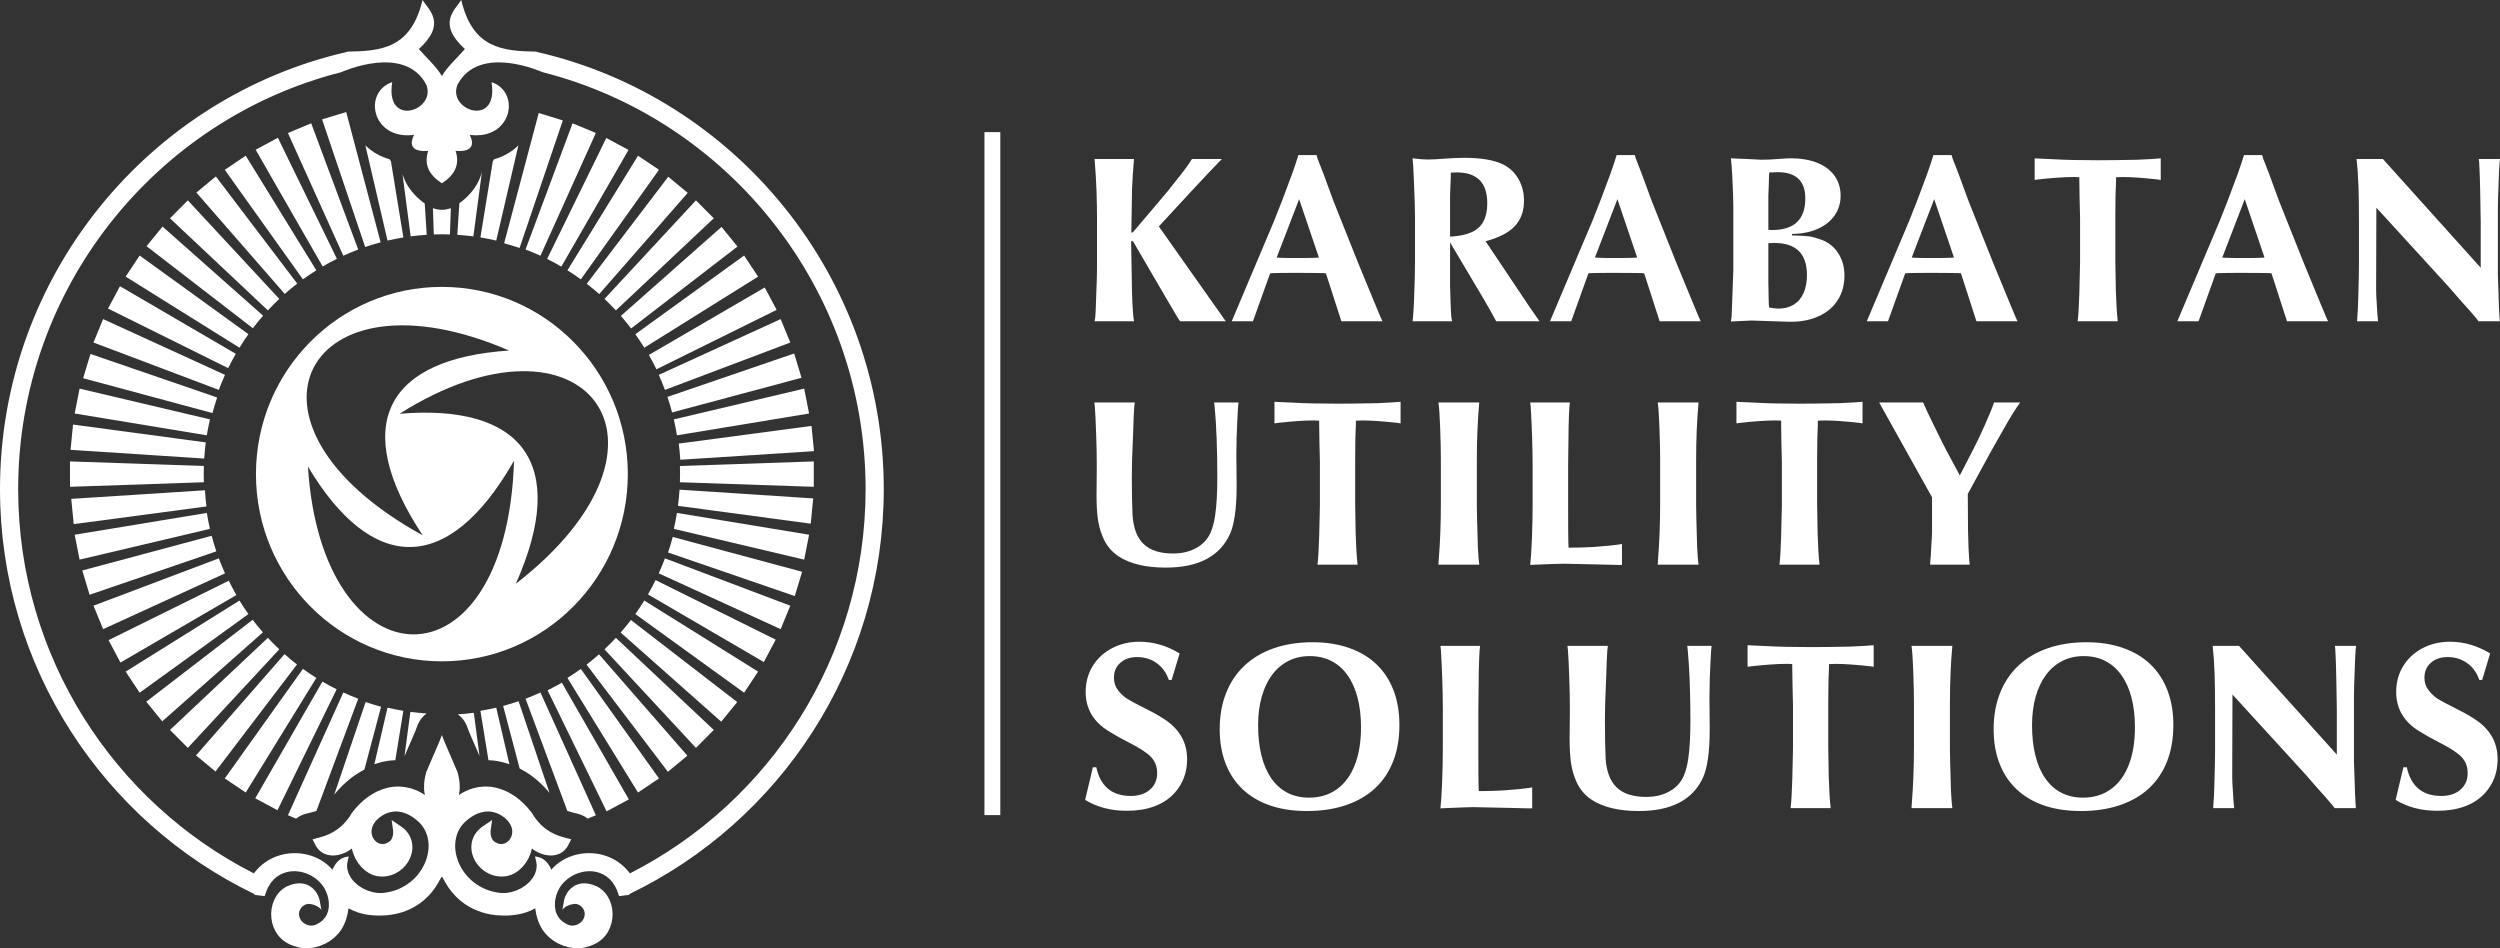 <svg width="232" height="88" viewBox="0 0 232 88" fill="none" xmlns="http://www.w3.org/2000/svg">
<rect x="0" y="0" width="232" height="88" fill="#333333" stroke="none"/>
<g clip-path="url(#clip0_1102_20)">
<path d="M40.176 19.316L40.258 21.756C40.507 21.748 40.756 21.742 41.006 21.742C41.257 21.742 41.506 21.748 41.755 21.756L41.837 19.316C41.297 19.519 40.716 19.52 40.176 19.316H40.176ZM59.791 32.266L70.352 25.67L69.053 23.713L58.959 31.014C59.25 31.421 59.527 31.839 59.791 32.266ZM22.222 55.73L11.661 62.326L12.96 64.284L23.055 56.983C22.763 56.575 22.486 56.157 22.222 55.73V55.73ZM52.657 62.912L59.208 73.547L61.153 72.239L53.902 62.074C53.497 62.367 53.082 62.647 52.657 62.912ZM29.355 25.084L22.805 14.449L20.86 15.758L28.111 25.922C28.516 25.629 28.931 25.349 29.355 25.084ZM46.051 22.325L48.107 13.493C47.459 14.126 46.683 14.549 45.846 14.783C45.809 14.85 45.771 14.915 45.731 14.978L44.582 22.034C45.078 22.115 45.568 22.212 46.051 22.325V22.325ZM35.962 65.671L34.741 70.918C34.947 70.847 35.156 70.784 35.368 70.73C35.391 70.724 35.411 70.719 35.434 70.714C35.663 70.662 35.895 70.62 36.128 70.588C36.165 70.582 36.198 70.579 36.236 70.575C36.385 70.561 36.535 70.551 36.685 70.545L37.431 65.963C36.936 65.881 36.446 65.785 35.962 65.671ZM62.53 49.078L74.628 51.933L75.084 49.623L62.82 47.599C62.739 48.097 62.643 48.591 62.53 49.078H62.53ZM19.483 38.919L7.386 36.064L6.929 38.373L19.193 40.398C19.274 39.899 19.37 39.406 19.483 38.919H19.483ZM58.958 56.983L69.053 64.284L70.352 62.326L59.791 55.73C59.527 56.157 59.249 56.575 58.958 56.983V56.983ZM23.054 31.014L12.96 23.713L11.661 25.67L22.222 32.266C22.486 31.839 22.763 31.421 23.054 31.014ZM28.111 62.074L20.86 72.239L22.805 73.547L29.355 62.912C28.931 62.647 28.516 62.367 28.111 62.074ZM53.902 25.922L61.153 15.757L59.208 14.449L52.657 25.084C53.082 25.349 53.497 25.628 53.902 25.922ZM62.82 40.398L75.084 38.373L74.627 36.064L62.53 38.919C62.643 39.406 62.739 39.899 62.82 40.398H62.82ZM19.193 47.599L6.929 49.623L7.386 51.933L19.483 49.078C19.37 48.591 19.274 48.097 19.193 47.599H19.193ZM44.582 65.962L45.328 70.545C45.478 70.551 45.628 70.561 45.777 70.575C45.815 70.578 45.847 70.582 45.885 70.587C46.118 70.62 46.349 70.661 46.579 70.714C46.602 70.719 46.622 70.724 46.645 70.73C46.857 70.784 47.066 70.847 47.272 70.918L46.051 65.671C45.568 65.784 45.078 65.881 44.582 65.962ZM37.431 22.034L36.282 14.979C36.242 14.915 36.203 14.85 36.167 14.783C35.33 14.549 34.554 14.126 33.906 13.493L35.962 22.325C36.446 22.211 36.936 22.115 37.431 22.033V22.034ZM61.706 36.181L73.339 31.787L72.444 29.612L61.133 34.788C61.339 35.244 61.53 35.709 61.706 36.181H61.706ZM20.307 51.815L8.674 56.209L9.569 58.385L20.88 53.208C20.674 52.752 20.483 52.287 20.307 51.815H20.307ZM48.77 64.841L52.647 75.249L52.685 75.264C52.984 75.366 53.301 75.437 53.605 75.514C53.959 75.603 54.272 75.757 54.537 75.97L55.294 75.654L50.153 64.264C49.7 64.472 49.239 64.664 48.77 64.841ZM33.243 23.155L28.879 11.441L26.719 12.342L31.86 23.732C32.312 23.524 32.774 23.332 33.243 23.155V23.155ZM50.153 23.732L55.294 12.342L53.133 11.442L48.77 23.155C49.239 23.332 49.7 23.524 50.153 23.732L50.153 23.732ZM31.86 64.264L26.719 75.654L27.476 75.97C27.741 75.757 28.054 75.603 28.407 75.514C28.712 75.437 29.029 75.366 29.327 75.264L29.366 75.249L33.243 64.841C32.774 64.663 32.312 64.472 31.859 64.264H31.86ZM61.133 53.208L72.444 58.385L73.339 56.209L61.706 51.815C61.53 52.287 61.339 52.752 61.133 53.208H61.133ZM20.88 34.788L9.569 29.612L8.673 31.787L20.307 36.181C20.483 35.709 20.673 35.244 20.88 34.788H20.88ZM56.096 60.258L64.584 69.404L66.237 67.738L57.155 59.192C56.814 59.559 56.461 59.915 56.096 60.258ZM25.916 27.738L17.429 18.593L15.775 20.258L24.858 28.804C25.199 28.437 25.552 28.081 25.916 27.738ZM24.858 59.192L15.775 67.738L17.429 69.404L25.916 60.258C25.552 59.915 25.199 59.559 24.858 59.192ZM57.155 28.804L66.237 20.258L64.584 18.593L56.096 27.738C56.461 28.081 56.814 28.437 57.155 28.804ZM63.095 44.752L75.519 45.176V42.821L63.095 43.244C63.103 43.495 63.109 43.745 63.109 43.998C63.109 44.25 63.103 44.501 63.095 44.752V44.752ZM18.918 43.244L6.494 42.821V45.176L18.918 44.752C18.909 44.502 18.904 44.251 18.904 43.998C18.904 43.746 18.909 43.495 18.918 43.245V43.244Z" fill="white"/>
<path d="M23.724 13.895L29.943 24.727C30.374 24.476 30.815 24.239 31.264 24.017L25.788 12.786L23.724 13.895H23.724ZM52.093 24.741L58.325 13.915L56.263 12.805L50.773 24.029C51.222 24.252 51.662 24.489 52.093 24.741V24.741ZM29.92 63.255L23.688 74.081L25.75 75.192L31.24 63.967C30.791 63.745 30.351 63.507 29.92 63.255ZM60.131 55.161L70.882 61.437L71.985 59.36L60.838 53.833C60.617 54.284 60.381 54.727 60.131 55.161ZM21.882 32.835L11.131 26.56L10.027 28.636L21.175 34.164C21.396 33.712 21.632 33.269 21.882 32.835ZM35.322 22.487L32.127 10.396L29.889 11.078L33.889 22.922C34.359 22.761 34.838 22.616 35.322 22.487V22.487ZM46.691 65.51L48.226 71.319L48.23 71.32L48.242 71.327L48.247 71.329L48.257 71.335L48.264 71.338L48.273 71.343L48.282 71.347L48.288 71.351L48.299 71.357L48.304 71.359L48.317 71.366L48.319 71.367L48.334 71.375L48.335 71.375L48.351 71.384L48.352 71.384L48.366 71.392L48.369 71.394L48.382 71.4L48.386 71.403L48.397 71.409L48.404 71.412L48.412 71.417L48.421 71.422L48.428 71.425L48.438 71.431L48.443 71.434L48.455 71.441L48.459 71.442L48.472 71.45L48.474 71.451L48.489 71.459L48.49 71.46L48.505 71.468L48.507 71.469L48.52 71.477L48.524 71.479L48.535 71.485L48.541 71.488L48.551 71.494L48.558 71.498L48.566 71.502L48.575 71.508L48.581 71.511L48.592 71.518L48.596 71.52L48.609 71.527L48.611 71.529L48.626 71.537L48.627 71.537L48.642 71.546L48.643 71.547L48.657 71.555L48.66 71.557L48.672 71.564L48.677 71.567L48.687 71.573L48.694 71.577L48.702 71.582L48.711 71.587L48.717 71.591L48.728 71.597L48.733 71.6L48.745 71.607L48.748 71.609L48.761 71.617L48.763 71.618L48.778 71.627L48.778 71.627L48.793 71.636L48.795 71.638L48.808 71.646L48.812 71.648L48.822 71.655L48.828 71.658L48.837 71.664L48.845 71.669L48.852 71.673L48.862 71.679L48.867 71.683L48.879 71.69L48.882 71.692L48.895 71.7L48.897 71.701L48.912 71.71L48.912 71.711L48.927 71.72L48.928 71.721L48.942 71.73L48.945 71.732L48.956 71.739L48.962 71.742L48.971 71.749L48.978 71.753L48.986 71.758L48.995 71.764L49.001 71.768L49.011 71.774L49.016 71.777L49.028 71.785L49.03 71.787L49.044 71.796L49.045 71.796L49.06 71.806L49.06 71.807L49.075 71.816L49.077 71.817L49.089 71.826L49.093 71.828L49.104 71.835L49.11 71.839L49.118 71.845L49.126 71.85L49.133 71.855L49.142 71.862L49.148 71.865L49.159 71.873L49.162 71.875L49.175 71.884L49.177 71.885L49.191 71.895C49.208 71.906 49.221 71.915 49.237 71.927L49.268 71.949L49.273 71.953L49.299 71.972L49.31 71.98L49.33 71.994L49.346 72.006L49.36 72.017L49.382 72.033L49.391 72.04L49.417 72.06L49.421 72.063L49.451 72.086L49.453 72.087L49.481 72.109L49.488 72.114L49.511 72.132L49.523 72.142L49.541 72.156L49.558 72.169L49.571 72.18L49.593 72.197L49.601 72.203L49.628 72.225L49.63 72.227L49.66 72.251L49.663 72.253L49.689 72.275L49.697 72.281L49.718 72.299L49.731 72.309L49.747 72.323L49.765 72.338L49.776 72.347L49.799 72.367L49.805 72.372L49.833 72.396L49.834 72.396L49.863 72.421L49.867 72.425L49.891 72.446L49.9 72.454L49.92 72.471L49.934 72.483L49.948 72.496L49.967 72.512L49.976 72.521L50 72.542L50.004 72.546L50.032 72.571L50.033 72.572L50.06 72.597L50.066 72.601L50.088 72.622L50.098 72.631L50.116 72.648L50.131 72.662L50.143 72.673L50.163 72.692L50.171 72.699L50.195 72.722L50.198 72.725L50.225 72.751L50.227 72.753L50.252 72.777L50.259 72.784L50.279 72.804L50.291 72.814L50.306 72.83L50.322 72.846L50.333 72.856L50.36 72.883L50.385 72.908L50.387 72.91L50.413 72.937L50.416 72.94L50.44 72.963L50.447 72.971L50.466 72.99L50.478 73.003L50.492 73.018L50.509 73.035L50.518 73.045L50.539 73.067L50.544 73.072L50.57 73.099L50.57 73.1L50.596 73.127L50.6 73.131L50.622 73.155L50.63 73.164L50.648 73.182L50.661 73.197L50.673 73.21L50.691 73.229L50.699 73.238L50.72 73.262L50.724 73.266L50.749 73.294L50.75 73.295L50.774 73.323L50.78 73.329L50.799 73.351L50.809 73.362L50.824 73.379L50.838 73.395L50.849 73.408L50.868 73.429L50.874 73.436L50.897 73.463L50.899 73.465L50.923 73.494L50.926 73.496L50.948 73.523L50.955 73.531L50.972 73.552L50.983 73.565L50.997 73.581L48.124 65.074C47.653 65.236 47.175 65.38 46.691 65.51L46.691 65.51ZM62.37 38.275L74.378 35.058L73.7 32.804L61.938 36.831C62.098 37.305 62.242 37.787 62.37 38.275H62.37ZM19.643 49.722L7.636 52.939L8.313 55.193L20.075 51.165C19.915 50.691 19.772 50.21 19.643 49.722H19.643ZM62.916 46.942L75.236 48.597L75.466 46.254L63.062 45.442C63.029 45.947 62.981 46.447 62.916 46.942ZM19.096 41.055L6.778 39.4L6.547 41.743L18.951 42.555C18.984 42.05 19.031 41.55 19.096 41.055V41.055ZM38.083 66.06L37.537 70.182L37.851 69.445C38.131 68.772 38.474 68.087 38.712 67.403L38.729 67.358L38.729 67.357L38.746 67.313L38.746 67.311L38.764 67.268L38.765 67.266L38.773 67.246L38.782 67.224L38.791 67.204L38.792 67.203L38.802 67.181L38.804 67.176L38.812 67.159L38.822 67.138L38.824 67.132L38.825 67.13L38.841 67.098L38.851 67.079L38.853 67.074L38.864 67.054L38.868 67.047L38.875 67.033L38.886 67.012L38.89 67.004L38.898 66.992L38.909 66.972L38.914 66.963L38.914 66.963L38.934 66.93L38.945 66.911L38.957 66.892L38.963 66.882L38.969 66.872L38.982 66.853L38.989 66.842L38.995 66.833L39.007 66.814L39.02 66.796L39.02 66.795L39.033 66.776L39.042 66.765L39.047 66.758L39.061 66.739L39.061 66.739L39.074 66.721L39.088 66.702L39.098 66.689L39.102 66.684L39.116 66.666L39.145 66.631L39.157 66.617L39.16 66.613L39.174 66.596L39.189 66.579L39.204 66.562L39.218 66.547L39.219 66.545L39.235 66.528L39.236 66.527L39.266 66.495L39.281 66.48L39.282 66.479L39.298 66.463L39.314 66.447L39.314 66.447L39.33 66.431L39.346 66.416L39.359 66.404L39.363 66.4L39.38 66.385L39.395 66.371L39.396 66.37L39.413 66.355L39.415 66.353L39.43 66.34L39.447 66.326L39.45 66.323L39.465 66.311L39.482 66.297C39.5 66.283 39.517 66.269 39.535 66.255L39.553 66.242L39.571 66.228L39.573 66.207C39.072 66.174 38.575 66.126 38.083 66.06L38.083 66.06ZM43.93 21.936L44.724 15.942L44.722 15.944L44.706 16.002L44.693 16.051L44.69 16.061L44.687 16.073L44.675 16.114L44.671 16.127L44.656 16.176L44.655 16.179L44.641 16.224L44.634 16.247L44.624 16.276L44.614 16.306L44.611 16.314L44.599 16.349L44.592 16.367L44.578 16.406L44.573 16.418L44.557 16.462L44.554 16.47L44.535 16.518L44.533 16.521L44.512 16.573L44.512 16.575L44.491 16.623L44.488 16.63L44.469 16.674L44.464 16.686L44.446 16.725L44.438 16.741L44.422 16.775L44.42 16.78L44.404 16.812L44.398 16.825L44.386 16.85L44.374 16.875L44.368 16.885L44.352 16.917L44.348 16.924L44.33 16.959L44.322 16.973L44.313 16.991L44.297 17.021L44.296 17.022L44.272 17.066L44.269 17.071L44.242 17.119L44.241 17.119L44.213 17.168L44.211 17.171L44.203 17.184L44.179 17.224L44.155 17.263L44.153 17.266L44.132 17.299L44.121 17.317C44.093 17.36 44.063 17.404 44.033 17.448L44.027 17.457L44.002 17.492L43.999 17.497L43.975 17.531L43.966 17.543L43.938 17.581L43.932 17.589L43.932 17.59L43.898 17.634L43.864 17.68L43.863 17.681L43.828 17.725L43.825 17.73L43.793 17.769L43.793 17.77C43.769 17.799 43.745 17.828 43.721 17.857L43.719 17.859L43.689 17.894L43.677 17.908C43.616 17.979 43.553 18.048 43.488 18.116L43.449 18.157L43.447 18.158L43.406 18.2L43.404 18.202L43.364 18.241L43.358 18.247L43.322 18.282C43.295 18.308 43.268 18.334 43.24 18.36L43.233 18.366L43.194 18.402L43.191 18.405L43.153 18.439L43.142 18.449C43.085 18.5 43.026 18.55 42.967 18.599L42.92 18.638L42.92 18.638L42.873 18.675C42.842 18.7 42.812 18.724 42.781 18.747L42.776 18.751C42.745 18.775 42.714 18.798 42.682 18.822L42.676 18.826L42.629 18.86L42.44 21.79C42.942 21.822 43.438 21.87 43.93 21.936L43.93 21.936ZM58.565 30.481L68.439 22.879L66.957 21.058L57.616 29.316C57.945 29.693 58.261 30.082 58.565 30.481ZM23.448 57.516L13.574 65.118L15.057 66.939L24.398 58.681C24.068 58.304 23.752 57.915 23.448 57.516ZM54.431 61.678L61.98 71.621L63.789 70.129L55.588 60.722C55.213 61.054 54.827 61.373 54.431 61.678ZM27.582 26.318L20.033 16.375L18.224 17.869L26.425 27.274C26.799 26.943 27.186 26.624 27.582 26.318ZM55.608 27.292L63.82 17.896L62.013 16.401L54.452 26.335C54.848 26.641 55.234 26.96 55.608 27.292ZM26.405 60.705L18.192 70.101L19.999 71.596L27.561 61.662C27.165 61.356 26.779 61.037 26.405 60.705ZM57.597 58.701L66.929 66.971L68.413 65.151L58.548 57.537C58.244 57.936 57.927 58.325 57.597 58.701ZM24.415 29.296L15.084 21.026L13.599 22.846L23.464 30.46C23.768 30.061 24.085 29.672 24.415 29.296ZM39.599 21.789L39.415 18.883L39.412 18.881L39.368 18.849L39.358 18.842L39.321 18.815L39.304 18.802L39.275 18.78L39.25 18.762L39.228 18.745L39.197 18.721L39.183 18.71L39.145 18.68L39.138 18.674L39.093 18.638L39.093 18.638L39.049 18.602L39.042 18.596L39.005 18.566L39.003 18.564L38.964 18.531L38.96 18.527L38.925 18.497L38.919 18.492L38.893 18.469L38.877 18.454L38.862 18.441L38.835 18.417L38.796 18.381L38.793 18.379L38.752 18.341C38.727 18.317 38.702 18.293 38.677 18.269L38.671 18.264L38.655 18.248L38.632 18.225L38.609 18.203L38.602 18.195L38.569 18.162L38.564 18.157L38.553 18.146L38.52 18.111L38.515 18.106C38.452 18.039 38.391 17.972 38.331 17.903L38.331 17.902L38.296 17.862L38.294 17.86C38.271 17.833 38.249 17.805 38.226 17.778L38.192 17.736L38.188 17.73L38.159 17.693C38.115 17.636 38.072 17.579 38.03 17.521L38.002 17.481L38 17.477L37.999 17.477C37.969 17.433 37.939 17.389 37.91 17.345L37.91 17.344L37.887 17.309L37.878 17.294C37.841 17.237 37.805 17.178 37.771 17.119H37.771L37.745 17.073C37.719 17.028 37.694 16.982 37.671 16.936L37.669 16.933C37.539 16.684 37.433 16.427 37.352 16.16L38.109 21.933C38.601 21.868 39.098 21.821 39.599 21.789L39.599 21.789ZM38.294 17.86C38.271 17.833 38.249 17.805 38.226 17.778L38.294 17.86ZM44.498 70.155L43.971 66.146C43.48 66.211 42.983 66.258 42.481 66.29L42.485 66.293L42.5 66.303L42.519 66.317L42.534 66.329L42.537 66.331L42.555 66.345L42.559 66.347L42.573 66.359L42.591 66.373L42.604 66.383L42.609 66.388L42.627 66.403L42.63 66.405L42.645 66.417L42.662 66.432L42.665 66.435L42.679 66.448L42.697 66.463L42.7 66.465L42.714 66.478L42.731 66.494L42.733 66.497L42.748 66.51L42.764 66.526L42.776 66.538L42.781 66.543L42.797 66.559L42.808 66.571L42.813 66.576L42.829 66.592L42.831 66.595L42.845 66.609L42.861 66.626L42.863 66.629L42.877 66.644L42.892 66.661L42.894 66.663L42.907 66.679L42.922 66.697L42.924 66.699L42.927 66.702L42.949 66.729L42.952 66.733L42.954 66.734L42.967 66.751L42.981 66.769L42.983 66.771L42.995 66.788L43.01 66.806L43.021 66.822L43.023 66.825L43.037 66.844L43.039 66.846L43.039 66.847L43.065 66.883L43.066 66.885L43.068 66.888L43.091 66.922L43.092 66.924L43.115 66.96L43.117 66.962L43.117 66.963L43.129 66.982L43.142 67.002L43.142 67.004L43.154 67.023L43.166 67.043L43.166 67.044L43.169 67.048L43.188 67.083L43.189 67.085L43.19 67.086L43.192 67.09L43.212 67.127V67.127L43.213 67.128L43.214 67.13L43.234 67.17L43.235 67.171L43.256 67.213L43.256 67.214L43.266 67.235L43.276 67.257L43.277 67.257L43.293 67.294L43.296 67.301L43.297 67.302L43.3 67.309L43.315 67.347L43.316 67.347L43.33 67.383L43.334 67.392L43.334 67.392L43.337 67.4L43.351 67.438V67.438L43.368 67.485C43.607 68.168 43.95 68.854 44.23 69.526L44.497 70.154L44.498 70.155ZM63.131 42.664L75.536 41.867L75.308 39.523L62.988 41.163C63.052 41.658 63.099 42.159 63.131 42.664ZM19.017 45.497L6.612 46.294L6.84 48.638L19.16 46.998C19.096 46.503 19.049 46.002 19.017 45.497ZM61.997 51.273L73.755 55.315L74.434 53.061L62.431 49.83C62.301 50.317 62.157 50.799 61.996 51.273L61.997 51.273ZM20.152 36.888L8.394 32.846L7.714 35.099L19.718 38.331C19.847 37.843 19.991 37.362 20.152 36.888L20.152 36.888ZM33.931 65.147L31.016 73.745L31.04 73.716L31.041 73.715L31.066 73.684L31.069 73.681L31.091 73.654L31.097 73.647L31.117 73.623L31.126 73.613L31.142 73.593L31.154 73.579L31.168 73.563L31.184 73.545L31.194 73.533L31.213 73.511L31.22 73.503L31.242 73.478L31.246 73.473L31.271 73.444L31.272 73.443L31.298 73.414L31.3 73.411L31.324 73.384L31.33 73.377L31.351 73.355L31.36 73.344L31.377 73.325L31.39 73.311L31.404 73.296L31.42 73.279L31.43 73.267L31.45 73.246L31.457 73.238L31.48 73.214L31.484 73.209L31.51 73.181L31.511 73.181L31.538 73.152L31.541 73.149L31.571 73.117L31.592 73.095L31.602 73.085L31.62 73.067L31.633 73.053L31.647 73.039L31.664 73.022L31.675 73.011L31.695 72.99L31.703 72.983L31.726 72.959L31.73 72.955L31.758 72.928L31.758 72.927L31.786 72.9L31.789 72.897L31.814 72.872L31.821 72.866L31.843 72.845L31.853 72.835L31.871 72.818L31.885 72.805L31.9 72.791L31.917 72.774L31.928 72.764L31.949 72.744L31.957 72.737L31.982 72.714L32.006 72.691L32.014 72.684L32.015 72.683L32.044 72.657L32.047 72.654L32.073 72.63L32.08 72.624L32.102 72.604L32.113 72.594L32.146 72.565L32.161 72.552L32.18 72.536L32.191 72.526L32.213 72.507L32.221 72.5L32.247 72.478L32.251 72.474L32.281 72.449L32.281 72.449L32.311 72.423L32.315 72.421L32.341 72.398L32.349 72.392L32.372 72.373L32.383 72.364L32.402 72.348L32.417 72.335L32.433 72.323L32.452 72.307L32.464 72.298L32.487 72.28L32.495 72.273L32.522 72.252L32.526 72.249L32.557 72.224L32.557 72.224L32.588 72.2L32.592 72.197L32.596 72.194L32.627 72.17L32.651 72.151L32.663 72.142L32.683 72.127L32.698 72.116L32.715 72.104L32.734 72.089L32.746 72.08L32.77 72.062L32.778 72.056L32.807 72.036L32.811 72.033L32.843 72.009C32.859 71.998 32.872 71.988 32.889 71.977L32.903 71.968L32.905 71.966L32.916 71.958L32.921 71.955L32.931 71.949L32.938 71.944L32.944 71.939L32.954 71.933L32.959 71.93L32.97 71.922L32.973 71.92L32.987 71.911H32.987L33.001 71.901L33.003 71.9L33.015 71.892L33.02 71.889L33.029 71.883L33.036 71.878L33.043 71.874L33.052 71.867L33.057 71.864L33.069 71.857L33.071 71.855L33.085 71.846H33.086L33.1 71.837L33.102 71.835L33.114 71.828L33.119 71.825L33.128 71.819L33.135 71.814L33.142 71.809L33.152 71.803L33.157 71.8L33.168 71.793L33.171 71.791L33.175 71.788L33.199 71.773L33.202 71.772L33.214 71.764L33.218 71.761L33.228 71.755L33.235 71.751L33.242 71.747L33.252 71.741L33.257 71.738L33.269 71.73L33.271 71.729L33.285 71.72L33.285 71.72L33.3 71.711L33.302 71.71L33.314 71.703L33.319 71.7L33.329 71.694L33.336 71.69L33.343 71.685L33.353 71.68L33.358 71.677L33.37 71.669L33.372 71.668L33.386 71.659L33.387 71.659L33.401 71.651L33.403 71.649L33.416 71.642L33.42 71.639L33.43 71.634L33.437 71.629L33.445 71.625L33.454 71.62L33.459 71.617L33.471 71.61L33.474 71.608L33.488 71.6L33.489 71.6L33.503 71.591L33.505 71.59L33.518 71.583L33.522 71.581L33.532 71.575L33.539 71.571L33.547 71.567L33.557 71.561L33.562 71.558L33.574 71.552L33.577 71.55L33.591 71.542L33.591 71.542L33.606 71.534L33.608 71.532L33.621 71.525L33.625 71.523L33.636 71.517L33.643 71.513L33.65 71.509L33.66 71.504L33.665 71.501L33.677 71.495L33.68 71.493L33.694 71.485L33.695 71.485L33.696 71.484L33.712 71.476L33.724 71.469L33.729 71.467L33.739 71.461L33.746 71.457L33.769 71.445L33.781 71.439L33.784 71.438L33.799 71.43L33.799 71.43L33.814 71.422L35.364 65.585C34.88 65.455 34.402 65.31 33.931 65.148L33.931 65.147ZM48.217 23.013L52.231 11.174L49.994 10.489L46.784 22.576C47.268 22.706 47.746 22.851 48.217 23.013L48.217 23.013ZM60.918 34.27L72.072 28.756L70.97 26.678L60.212 32.94C60.462 33.374 60.697 33.818 60.918 34.27L60.918 34.27ZM21.231 53.89L10.076 59.405L11.178 61.483L21.936 55.22C21.686 54.786 21.452 54.343 21.231 53.891L21.231 53.89ZM50.817 64.061L56.293 75.293L58.356 74.184L52.137 63.351C51.706 63.602 51.266 63.839 50.817 64.061L50.817 64.061Z" fill="white"/>
<path fill-rule="evenodd" clip-rule="evenodd" d="M58.261 43.997C58.261 53.593 50.536 61.371 41.006 61.371C31.477 61.371 23.752 53.593 23.752 43.997C23.752 34.402 31.477 26.623 41.006 26.623C50.536 26.623 58.261 34.402 58.261 43.997ZM47.242 32.531C35.911 33.276 32.393 39.36 39.227 49.68C20.284 39.265 28.466 24.396 47.242 32.531ZM37.079 38.399C48.371 37.453 52.864 42.949 47.868 54.174C64.781 41.057 54.211 27.562 37.079 38.399ZM28.576 43.294C34.45 53.136 41.546 53.55 47.704 42.749C47.02 64.47 29.869 63.836 28.576 43.294Z" fill="white"/>
<path d="M113.392 14.758C113.325 14.829 113.272 14.882 113.239 14.919C113.209 14.957 113.175 14.987 113.145 15.006C113.082 15.07 112.944 15.213 112.738 15.431C112.529 15.653 112.297 15.894 112.047 16.157C111.502 16.725 111.106 17.146 110.859 17.421L107.541 21.013L113.751 29.812H109.514L109.312 29.519L108.165 27.574L105.139 22.383H104.967L105.053 27.239C105.091 28.451 105.15 29.308 105.233 29.812H101.579C101.605 29.605 101.627 29.462 101.646 29.383C101.672 29.041 101.698 28.492 101.717 27.736C101.773 26.31 101.803 25.4 101.803 25.008V20.355C101.803 18.478 101.736 16.717 101.601 15.073L101.579 14.757H105.233L105.21 15.073L105.121 16.224L105.053 17.534L104.986 21.574H105.12L107.855 18.346C108.001 18.199 108.516 17.56 109.405 16.427C109.928 15.78 110.332 15.224 110.612 14.757H113.392L113.392 14.758ZM122.169 14.393C122.218 14.505 122.24 14.588 122.24 14.641L122.819 16.134L123.738 18.636L126.006 24.328L127.504 27.962L128.113 29.425L128.293 29.812H124.478L123.044 25.366C122.943 25.351 122.86 25.343 122.797 25.343C122.831 25.343 122.565 25.34 122.005 25.332C121.444 25.325 120.862 25.321 120.264 25.321H119.954C119.558 25.321 119.165 25.325 118.777 25.332C118.385 25.34 118.187 25.343 118.179 25.343C118.093 25.343 117.989 25.351 117.869 25.366L116.274 29.812H114.305L118.25 20.468C118.732 19.283 119.285 17.838 119.909 16.134C120.182 15.363 120.376 14.784 120.488 14.393H122.169L122.169 14.393ZM120.559 18.482L118.475 23.899C118.59 23.914 118.695 23.922 118.788 23.922C118.979 23.936 119.487 23.944 120.309 23.944C121.269 23.944 121.844 23.936 122.039 23.922C122.143 23.922 122.263 23.914 122.394 23.899L120.559 18.482ZM131.089 14.694C131.724 14.769 132.195 14.803 132.505 14.803C132.867 14.803 133.428 14.776 134.186 14.716C134.821 14.667 135.389 14.645 135.893 14.645C137.41 14.645 138.591 14.84 139.435 15.235C140.055 15.529 140.541 15.976 140.896 16.582C141.251 17.184 141.426 17.865 141.426 18.617C141.426 19.599 141.139 20.389 140.567 20.994C139.992 21.6 139.091 22.063 137.862 22.386L142.031 28.616L142.663 29.519L142.865 29.812H138.845C138.572 29.29 138.169 28.575 137.638 27.668L134.567 22.499V26.54L134.612 28.026C134.634 28.695 134.657 29.146 134.679 29.384C134.69 29.41 134.702 29.478 134.717 29.594C134.732 29.711 134.743 29.782 134.75 29.812H131.089C131.119 29.542 131.134 29.391 131.134 29.361C131.19 28.601 131.22 28.067 131.227 27.759C131.287 26.216 131.313 25.065 131.313 24.309V20.197C131.313 19.494 131.279 18.305 131.205 16.635C131.167 15.709 131.13 15.062 131.089 14.694ZM134.634 16.021V16.364L134.567 18.053V21.961C135.381 21.92 136.039 21.785 136.547 21.559C137.052 21.333 137.421 20.998 137.66 20.554C137.9 20.11 138.019 19.546 138.019 18.865C138.019 16.954 137.07 15.999 135.176 15.999C134.993 15.999 134.814 16.006 134.634 16.021H134.634ZM151.706 14.393C151.754 14.505 151.777 14.588 151.777 14.641L152.356 16.134L153.275 18.636L155.542 24.328L157.04 27.962L157.649 29.425L157.829 29.812H154.014L152.58 25.366C152.479 25.351 152.397 25.343 152.333 25.343C152.367 25.343 152.102 25.34 151.541 25.332C150.981 25.325 150.398 25.321 149.8 25.321H149.49C149.094 25.321 148.702 25.325 148.313 25.332C147.921 25.34 147.723 25.343 147.715 25.343C147.63 25.343 147.525 25.351 147.405 25.366L145.81 29.812H143.841L147.787 20.468C148.269 19.283 148.821 17.838 149.445 16.134C149.718 15.363 149.912 14.784 150.024 14.393H151.706L151.706 14.393ZM150.095 18.482L148.011 23.899C148.127 23.914 148.231 23.922 148.325 23.922C148.515 23.936 149.023 23.944 149.845 23.944C150.805 23.944 151.381 23.936 151.575 23.922C151.68 23.922 151.799 23.914 151.93 23.899L150.095 18.482ZM160.629 14.69L161.032 14.713L162.198 14.758L163.431 14.822C164.029 14.822 164.529 14.799 164.936 14.758C165.56 14.713 165.975 14.69 166.188 14.69C167.122 14.69 167.94 14.829 168.639 15.107C169.337 15.39 169.872 15.792 170.249 16.319C170.623 16.845 170.809 17.459 170.809 18.162C170.809 18.851 170.623 19.464 170.249 19.998C169.872 20.532 169.345 20.95 168.669 21.247C167.989 21.544 167.197 21.698 166.296 21.709V21.845C167.081 21.867 167.615 21.898 167.892 21.935C168.172 21.973 168.553 22.078 169.035 22.251C169.685 22.488 170.2 22.902 170.585 23.496C170.97 24.087 171.164 24.779 171.164 25.569C171.164 26.43 170.962 27.183 170.555 27.83C170.148 28.477 169.569 28.977 168.814 29.327C168.063 29.681 167.197 29.858 166.21 29.858H165.986L162.557 29.745L161.077 29.812L160.629 29.835C160.655 29.594 160.677 29.433 160.696 29.338C160.696 29.342 160.711 28.898 160.745 28.007L160.853 25.05V19.336C160.853 18.538 160.816 17.47 160.745 16.134C160.703 15.45 160.666 14.968 160.629 14.69ZM164.189 15.999C164.189 16.048 164.185 16.093 164.178 16.142C164.174 16.191 164.171 16.217 164.171 16.225C164.171 16.247 164.167 16.349 164.159 16.533C164.152 16.718 164.148 16.894 164.148 17.064L164.103 18.121V21.326C164.208 21.341 164.32 21.348 164.436 21.348C166.502 21.348 167.533 20.37 167.533 18.418C167.533 16.789 166.674 15.976 164.955 15.976C164.794 15.976 164.611 15.984 164.413 15.999H164.189ZM164.103 22.567V26.269C164.103 26.28 164.107 26.423 164.114 26.698C164.122 26.976 164.126 27.243 164.126 27.51C164.14 27.796 164.148 28.059 164.148 28.304C164.148 28.315 164.152 28.345 164.159 28.398C164.167 28.447 164.17 28.492 164.17 28.53C164.484 28.601 164.772 28.639 165.022 28.639C165.575 28.639 166.053 28.518 166.453 28.274C166.853 28.029 167.159 27.672 167.368 27.202C167.581 26.732 167.686 26.171 167.686 25.524C167.686 23.538 166.67 22.545 164.641 22.545C164.462 22.545 164.283 22.552 164.103 22.567L164.103 22.567ZM181.104 14.393C181.152 14.505 181.175 14.588 181.175 14.641L181.754 16.134L182.673 18.636L184.94 24.328L186.438 27.962L187.047 29.425L187.227 29.812H183.412L181.978 25.366C181.877 25.351 181.794 25.343 181.731 25.343C181.765 25.343 181.499 25.34 180.939 25.332C180.379 25.325 179.796 25.321 179.198 25.321H178.888C178.492 25.321 178.1 25.325 177.711 25.332C177.319 25.34 177.121 25.343 177.113 25.343C177.027 25.343 176.923 25.351 176.803 25.366L175.208 29.812H173.239L177.184 20.468C177.666 19.283 178.219 17.838 178.843 16.134C179.116 15.363 179.31 14.784 179.422 14.393H181.103L181.104 14.393ZM179.493 18.482L177.409 23.899C177.525 23.914 177.629 23.922 177.723 23.922C177.913 23.936 178.421 23.944 179.243 23.944C180.203 23.944 180.779 23.936 180.973 23.922C181.077 23.922 181.197 23.914 181.328 23.899L179.493 18.482ZM200.517 14.694V16.699L200.226 16.654C198.881 16.503 197.798 16.428 196.976 16.428C196.781 16.428 196.58 16.435 196.37 16.45V16.744C196.326 17.515 196.303 18.614 196.303 20.035V24.256C196.303 24.155 196.318 25.035 196.348 26.905C196.382 28.09 196.441 29.06 196.527 29.813H192.806C192.874 29.278 192.93 28.406 192.963 27.194L193.031 24.309V20.284L192.986 18.388L192.963 16.793V16.451C192.844 16.436 192.739 16.428 192.646 16.428H192.38C191.566 16.428 190.483 16.503 189.13 16.654L188.816 16.699V14.694L189.201 14.716L190.632 14.78C191.626 14.841 192.993 14.871 194.734 14.871C195.676 14.871 196.879 14.855 198.343 14.825C199.374 14.78 200.099 14.739 200.517 14.694V14.694ZM209.922 14.393C209.971 14.505 209.993 14.588 209.993 14.641L210.572 16.134L211.491 18.636L213.759 24.328L215.257 27.962L215.866 29.425L216.046 29.812H212.231L210.797 25.366C210.696 25.351 210.613 25.343 210.55 25.343C210.584 25.343 210.318 25.34 209.758 25.332C209.197 25.325 208.615 25.321 208.017 25.321H207.707C207.311 25.321 206.918 25.325 206.53 25.332C206.138 25.34 205.94 25.343 205.932 25.343C205.846 25.343 205.742 25.351 205.622 25.366L204.027 29.812H202.058L206.003 20.468C206.485 19.283 207.038 17.838 207.662 16.134C207.935 15.363 208.129 14.784 208.241 14.393H209.922L209.922 14.393ZM208.312 18.482L206.228 23.899C206.343 23.914 206.448 23.922 206.541 23.922C206.732 23.936 207.24 23.944 208.062 23.944C209.022 23.944 209.597 23.936 209.792 23.922C209.896 23.922 210.016 23.914 210.147 23.899L208.312 18.482ZM232 14.758C231.97 14.998 231.955 15.137 231.955 15.164C231.925 15.498 231.895 16.131 231.869 17.06C231.824 18.121 231.802 18.922 231.802 19.475V25.501C231.802 25.686 231.824 26.333 231.869 27.442C231.888 28.274 231.918 28.951 231.955 29.478C231.955 29.5 231.959 29.553 231.966 29.624C231.974 29.7 231.977 29.76 231.977 29.812H230.009C229.908 29.692 229.833 29.594 229.784 29.519C229.557 29.256 229.34 29.004 229.131 28.759C228.918 28.518 228.682 28.251 228.413 27.962C227.468 26.871 226.945 26.276 226.844 26.182L220.527 19.272L220.504 26.946C220.504 27.224 220.527 27.691 220.572 28.345C220.59 28.808 220.628 29.297 220.684 29.812H218.737C218.752 29.707 218.76 29.575 218.76 29.425C218.793 29.131 218.823 28.548 218.846 27.668C218.891 26.201 218.913 25.14 218.913 24.482V20.788C218.913 19.189 218.898 18.038 218.868 17.331C218.834 16.334 218.771 15.476 218.689 14.758H221.136L230.211 24.847V20.694L230.166 17.985C230.143 16.729 230.113 15.777 230.072 15.122C230.072 15.028 230.057 14.908 230.028 14.758H232H232ZM114.935 37.347C114.931 37.385 114.924 37.453 114.916 37.551C114.905 37.652 114.897 37.72 114.89 37.754C114.89 37.859 114.868 38.25 114.827 38.927L114.759 40.534L114.733 42.151L114.759 45.089C114.759 47.158 114.55 48.656 114.132 49.581C113.175 51.643 111.195 52.673 108.188 52.673C106.335 52.673 104.881 52.327 103.82 51.639C103.103 51.172 102.587 50.514 102.274 49.671C102.087 49.209 101.956 48.697 101.877 48.136C101.799 47.576 101.758 46.846 101.758 45.951L101.78 43.487V43.013C101.78 42.291 101.762 41.388 101.724 40.308C101.691 39.228 101.646 38.374 101.601 37.754L101.556 37.347H105.304C105.3 37.385 105.292 37.449 105.285 37.547C105.274 37.641 105.266 37.705 105.259 37.735C105.214 38.382 105.184 39.097 105.165 39.875L105.057 42.652C105.057 42.738 105.053 42.964 105.046 43.336C105.038 43.709 105.034 44.036 105.034 44.322C105.034 45.718 105.057 46.869 105.098 47.772C105.173 48.99 105.513 49.893 106.125 50.484C106.734 51.071 107.65 51.364 108.864 51.364C109.682 51.364 110.396 51.195 111.005 50.86C111.617 50.525 112.058 50.051 112.338 49.442C112.536 48.968 112.678 48.434 112.764 47.843C112.899 46.921 112.966 45.748 112.966 44.322C112.966 41.692 112.884 39.495 112.719 37.735L112.675 37.347H114.935L114.935 37.347ZM129.974 37.283V39.288L129.682 39.243C128.337 39.093 127.254 39.018 126.432 39.018C126.238 39.018 126.036 39.025 125.827 39.04V39.334C125.782 40.105 125.76 41.203 125.76 42.625V46.846C125.76 46.745 125.775 47.625 125.804 49.495C125.838 50.679 125.898 51.65 125.984 52.403H122.263C122.33 51.868 122.386 50.996 122.42 49.784L122.487 46.899V42.874L122.442 40.978L122.42 39.383V39.041C122.3 39.025 122.196 39.018 122.102 39.018H121.837C121.022 39.018 119.939 39.093 118.587 39.244L118.273 39.289V37.284L118.658 37.306L120.088 37.37C121.082 37.43 122.45 37.461 124.191 37.461C125.132 37.461 126.335 37.445 127.8 37.415C128.831 37.37 129.555 37.329 129.974 37.284V37.283ZM137.276 37.347C137.126 38.969 137.051 40.759 137.051 42.719V46.94C137.051 47.365 137.081 48.641 137.145 50.777C137.182 51.522 137.223 52.064 137.276 52.402H133.487L133.51 51.996C133.644 50.359 133.712 48.607 133.712 46.737V42.603C133.712 41.831 133.689 40.85 133.644 39.65C133.611 38.608 133.555 37.84 133.487 37.347H137.276L137.276 37.347ZM145.683 37.347C145.653 37.648 145.638 37.791 145.638 37.776C145.609 38.231 145.586 38.833 145.567 39.578L145.523 43.193V47.343C145.523 48.836 145.53 49.852 145.545 50.39L145.567 50.822H145.993C146.464 50.822 147.114 50.8 147.947 50.755C149.02 50.679 149.875 50.593 150.521 50.484V52.425H150.14L148.257 52.38C146.483 52.335 145.422 52.312 145.074 52.312C144.779 52.312 143.927 52.342 142.519 52.402L142.003 52.425C142.067 51.879 142.123 51.056 142.164 49.946C142.205 48.836 142.227 47.828 142.227 46.921V43.325C142.227 41.591 142.168 39.721 142.048 37.712L142.003 37.347H145.683L145.683 37.347ZM157.625 37.347C157.476 38.969 157.401 40.759 157.401 42.719V46.94C157.401 47.365 157.431 48.641 157.494 50.777C157.532 51.522 157.573 52.064 157.625 52.402H153.837L153.859 51.996C153.994 50.359 154.061 48.607 154.061 46.737V42.603C154.061 41.831 154.039 40.85 153.994 39.65C153.96 38.608 153.904 37.84 153.837 37.347H157.625L157.625 37.347ZM172.843 37.283V39.288L172.552 39.243C171.207 39.093 170.124 39.018 169.302 39.018C169.107 39.018 168.906 39.025 168.696 39.04V39.334C168.652 40.105 168.629 41.203 168.629 42.625V46.846C168.629 46.745 168.644 47.625 168.674 49.495C168.708 50.679 168.767 51.65 168.853 52.403H165.132C165.2 51.868 165.256 50.996 165.289 49.784L165.357 46.899V42.874L165.312 40.978L165.289 39.383V39.041C165.17 39.025 165.065 39.018 164.972 39.018H164.706C163.892 39.018 162.809 39.093 161.456 39.244L161.142 39.289V37.284L161.527 37.306L162.958 37.37C163.952 37.43 165.319 37.461 167.06 37.461C168.002 37.461 169.205 37.445 170.669 37.415C171.7 37.37 172.425 37.329 172.843 37.284V37.283ZM187.475 37.347C187.075 37.885 186.56 38.713 185.928 39.834L184.718 41.974L182.611 45.834L182.633 49.194C182.633 49.171 182.648 49.698 182.678 50.777C182.708 51.541 182.749 52.083 182.79 52.402H179.114C179.114 52.338 179.118 52.271 179.125 52.192C179.133 52.116 179.136 52.064 179.136 52.037C179.166 51.849 179.196 51.398 179.222 50.687C179.271 50.055 179.293 49.611 179.293 49.355V46.146L174.384 37.347H178.464C178.587 37.652 178.856 38.231 179.271 39.082C179.958 40.515 180.564 41.707 181.083 42.655L181.692 43.78L181.871 44.119L183.082 41.771C183.392 41.188 183.762 40.417 184.187 39.458C184.613 38.499 184.901 37.795 185.05 37.347H187.475L187.475 37.347ZM109.469 60.641L108.729 63.097H108.464C108.24 62.435 107.866 61.916 107.343 61.54C106.82 61.164 106.211 60.976 105.524 60.976C104.885 60.976 104.366 61.152 103.97 61.506C103.57 61.856 103.372 62.322 103.372 62.898C103.372 63.342 103.499 63.725 103.749 64.045C103.988 64.361 104.257 64.617 104.556 64.816C104.859 65.016 105.516 65.365 106.529 65.874C107.134 66.171 107.702 66.502 108.236 66.867C109.521 67.769 110.164 68.966 110.164 70.459C110.164 71.697 109.768 72.75 108.976 73.615C107.967 74.699 106.492 75.24 104.56 75.24C103.077 75.24 101.792 74.902 100.701 74.228L101.418 71.204H101.736C102.121 72.976 103.193 73.864 104.941 73.864C105.677 73.864 106.267 73.668 106.716 73.28C107.16 72.893 107.384 72.381 107.384 71.742C107.384 71.151 107.198 70.655 106.824 70.256C106.451 69.857 105.729 69.391 104.668 68.856C104.052 68.544 103.462 68.213 102.901 67.863C101.467 66.987 100.749 65.768 100.749 64.203C100.749 63.33 100.962 62.537 101.392 61.829C101.822 61.118 102.419 60.565 103.182 60.159C103.947 59.757 104.803 59.553 105.748 59.553C107.037 59.553 108.281 59.914 109.469 60.641V60.641ZM121.818 59.599C123.058 59.599 124.179 59.776 125.188 60.126C126.193 60.475 127.041 60.983 127.732 61.642C128.42 62.3 128.95 63.105 129.316 64.053C129.682 65.001 129.865 66.073 129.865 67.273C129.865 68.526 129.675 69.647 129.29 70.636C128.905 71.626 128.345 72.464 127.609 73.149C126.873 73.834 125.969 74.357 124.893 74.722C123.821 75.083 122.614 75.263 121.28 75.263C120.014 75.263 118.882 75.094 117.884 74.755C116.887 74.417 116.039 73.916 115.332 73.258C114.63 72.596 114.096 71.795 113.733 70.854C113.371 69.914 113.188 68.849 113.188 67.657C113.188 66.43 113.386 65.317 113.782 64.313C114.178 63.312 114.75 62.462 115.501 61.758C116.248 61.059 117.159 60.521 118.228 60.152C119.296 59.783 120.492 59.599 121.818 59.599L121.818 59.599ZM121.549 60.885C120.813 60.885 120.152 61.036 119.565 61.333C118.975 61.634 118.471 62.063 118.052 62.623C117.634 63.184 117.313 63.861 117.088 64.655C116.864 65.449 116.752 66.329 116.752 67.296C116.752 68.349 116.857 69.289 117.066 70.125C117.271 70.956 117.582 71.663 117.989 72.246C118.4 72.833 118.897 73.273 119.483 73.574C120.073 73.871 120.738 74.022 121.482 74.022C122.479 74.022 123.339 73.762 124.064 73.239C124.788 72.717 125.345 71.968 125.726 70.986C126.111 70.004 126.301 68.842 126.301 67.499C126.301 66.46 126.193 65.535 125.976 64.719C125.76 63.899 125.446 63.206 125.035 62.639C124.628 62.067 124.131 61.634 123.54 61.333C122.954 61.036 122.289 60.886 121.549 60.886V60.885ZM137.35 59.937C137.32 60.238 137.305 60.381 137.305 60.366C137.276 60.821 137.253 61.423 137.234 62.168L137.19 65.783V69.933C137.19 71.426 137.197 72.442 137.212 72.98L137.234 73.412H137.66C138.131 73.412 138.781 73.39 139.614 73.345C140.687 73.269 141.542 73.183 142.188 73.074V75.015H141.807L139.924 74.97C138.15 74.925 137.089 74.902 136.741 74.902C136.446 74.902 135.594 74.932 134.186 74.992L133.67 75.015C133.734 74.469 133.79 73.646 133.831 72.536C133.872 71.426 133.894 70.418 133.894 69.511V65.915C133.894 64.181 133.835 62.311 133.715 60.302L133.67 59.937H137.35L137.35 59.937ZM158.837 59.937C158.834 59.975 158.826 60.043 158.819 60.141C158.808 60.242 158.8 60.31 158.793 60.344C158.793 60.449 158.77 60.84 158.729 61.517L158.662 63.124L158.636 64.741L158.662 67.679C158.662 69.748 158.453 71.246 158.034 72.171C157.078 74.233 155.098 75.263 152.09 75.263C150.237 75.263 148.784 74.917 147.723 74.229C147.006 73.762 146.49 73.104 146.176 72.261C145.989 71.799 145.859 71.287 145.78 70.726C145.702 70.166 145.661 69.436 145.661 68.541L145.683 66.077V65.603C145.683 64.88 145.664 63.978 145.627 62.898C145.593 61.818 145.549 60.964 145.504 60.344L145.459 59.938H149.206C149.202 59.975 149.195 60.039 149.187 60.137C149.176 60.231 149.169 60.295 149.161 60.325C149.116 60.972 149.087 61.687 149.068 62.465L148.959 65.242C148.959 65.328 148.956 65.554 148.948 65.926C148.941 66.299 148.937 66.626 148.937 66.912C148.937 68.308 148.96 69.459 149.001 70.362C149.075 71.58 149.415 72.483 150.028 73.074C150.637 73.661 151.552 73.954 152.767 73.954C153.585 73.954 154.298 73.785 154.907 73.45C155.52 73.115 155.961 72.641 156.241 72.032C156.439 71.558 156.581 71.024 156.667 70.433C156.801 69.511 156.869 68.338 156.869 66.912C156.869 64.282 156.787 62.085 156.622 60.325L156.577 59.938H158.838L158.837 59.937ZM173.877 59.873V61.879L173.585 61.833C172.24 61.683 171.157 61.608 170.335 61.608C170.141 61.608 169.939 61.615 169.73 61.63V61.924C169.685 62.695 169.662 63.794 169.662 65.215V69.436C169.662 69.335 169.677 70.215 169.707 72.085C169.741 73.27 169.8 74.24 169.886 74.993H166.165C166.233 74.458 166.289 73.586 166.322 72.374L166.39 69.489V65.464L166.345 63.568L166.322 61.973V61.63C166.203 61.615 166.098 61.608 166.005 61.608H165.739C164.925 61.608 163.842 61.683 162.489 61.834L162.176 61.879V59.874L162.56 59.896L163.991 59.96C164.985 60.02 166.352 60.05 168.093 60.05C169.035 60.05 170.238 60.035 171.702 60.005C172.733 59.96 173.458 59.919 173.877 59.874V59.873ZM181.178 59.937C181.029 61.559 180.954 63.349 180.954 65.309V69.53C180.954 69.955 180.984 71.231 181.048 73.367C181.085 74.112 181.126 74.654 181.178 74.992H177.39L177.413 74.586C177.547 72.95 177.614 71.197 177.614 69.327V65.193C177.614 64.421 177.592 63.44 177.547 62.239C177.513 61.198 177.457 60.43 177.39 59.937H181.178L181.178 59.937ZM193.639 59.599C194.88 59.599 196 59.776 197.009 60.126C198.014 60.475 198.862 60.983 199.553 61.642C200.241 62.3 200.771 63.105 201.137 64.053C201.504 65.001 201.687 66.073 201.687 67.273C201.687 68.526 201.496 69.647 201.111 70.636C200.727 71.626 200.166 72.464 199.43 73.149C198.694 73.834 197.79 74.357 196.714 74.722C195.642 75.083 194.435 75.263 193.101 75.263C191.835 75.263 190.703 75.094 189.705 74.755C188.708 74.417 187.86 73.916 187.154 73.258C186.451 72.596 185.917 71.795 185.555 70.854C185.192 69.914 185.009 68.849 185.009 67.657C185.009 66.43 185.207 65.317 185.603 64.313C185.999 63.312 186.571 62.462 187.322 61.758C188.069 61.059 188.981 60.521 190.049 60.152C191.118 59.783 192.313 59.599 193.639 59.599L193.639 59.599ZM193.37 60.885C192.634 60.885 191.973 61.036 191.387 61.333C190.796 61.634 190.292 62.063 189.874 62.623C189.455 63.184 189.134 63.861 188.91 64.655C188.686 65.449 188.573 66.329 188.573 67.296C188.573 68.349 188.678 69.289 188.887 70.125C189.093 70.956 189.403 71.663 189.81 72.246C190.221 72.833 190.718 73.273 191.304 73.574C191.895 73.871 192.56 74.022 193.303 74.022C194.301 74.022 195.16 73.762 195.885 73.239C196.609 72.717 197.166 71.968 197.547 70.986C197.932 70.004 198.123 68.842 198.123 67.499C198.123 66.46 198.014 65.535 197.798 64.719C197.581 63.899 197.267 63.206 196.856 62.639C196.449 62.067 195.952 61.634 195.362 61.333C194.775 61.036 194.11 60.886 193.37 60.886V60.885ZM218.646 59.937C218.616 60.178 218.601 60.317 218.601 60.344C218.571 60.678 218.541 61.31 218.515 62.24C218.47 63.3 218.448 64.102 218.448 64.655V70.681C218.448 70.866 218.47 71.513 218.515 72.622C218.534 73.454 218.564 74.131 218.601 74.658C218.601 74.68 218.605 74.733 218.612 74.804C218.62 74.879 218.623 74.94 218.623 74.992H216.655C216.554 74.872 216.479 74.774 216.431 74.699C216.203 74.436 215.986 74.183 215.777 73.939C215.564 73.698 215.328 73.431 215.059 73.141C214.114 72.05 213.591 71.456 213.49 71.362L207.173 64.451L207.15 72.126C207.15 72.404 207.173 72.871 207.218 73.525C207.236 73.988 207.274 74.477 207.33 74.992H205.383C205.398 74.887 205.406 74.755 205.406 74.605C205.439 74.311 205.469 73.728 205.492 72.848C205.537 71.381 205.559 70.32 205.559 69.662V65.968C205.559 64.369 205.544 63.218 205.514 62.511C205.48 61.514 205.417 60.656 205.335 59.937H207.782L216.857 70.027V65.874L216.812 63.165C216.789 61.909 216.759 60.957 216.718 60.302C216.718 60.208 216.703 60.088 216.674 59.937H218.646H218.646ZM231.085 60.641L230.345 63.097H230.08C229.855 62.435 229.482 61.916 228.959 61.54C228.436 61.164 227.827 60.976 227.139 60.976C226.5 60.976 225.981 61.153 225.585 61.506C225.185 61.856 224.987 62.322 224.987 62.898C224.987 63.342 225.114 63.725 225.365 64.045C225.604 64.361 225.873 64.617 226.172 64.817C226.474 65.016 227.132 65.366 228.144 65.874C228.75 66.171 229.317 66.502 229.852 66.867C231.137 67.77 231.779 68.966 231.779 70.459C231.779 71.697 231.383 72.75 230.591 73.615C229.583 74.699 228.107 75.24 226.175 75.24C224.692 75.24 223.407 74.902 222.316 74.228L223.034 71.204H223.351C223.736 72.976 224.808 73.864 226.557 73.864C227.293 73.864 227.883 73.668 228.331 73.281C228.776 72.893 229 72.382 229 71.742C229 71.151 228.813 70.655 228.44 70.256C228.066 69.857 227.345 69.391 226.284 68.857C225.667 68.544 225.077 68.213 224.517 67.863C223.082 66.987 222.365 65.768 222.365 64.203C222.365 63.33 222.578 62.537 223.007 61.829C223.437 61.118 224.035 60.566 224.797 60.159C225.563 59.757 226.418 59.553 227.364 59.553C228.652 59.553 229.897 59.915 231.085 60.641V60.641Z" fill="white"/>
<path fill-rule="evenodd" clip-rule="evenodd" d="M23.599 82.963C9.667 76.263 0 61.931 0 45.395C0 25.629 13.812 9.009 32.214 4.816L32.221 4.792C35.388 4.737 38.142 4.503 39.211 0C39.782 0.929 41.489 2.16 38.871 4.55C39.501 5.295 40.458 6.124 41.007 7.053C41.555 6.124 42.512 5.295 43.142 4.55C40.524 2.16 42.231 0.929 42.802 0C43.871 4.503 46.625 4.737 49.792 4.792L49.799 4.816C68.201 9.009 82.013 25.629 82.013 45.395C82.013 61.93 72.346 76.263 58.414 82.963L58.41 83.042C58.079 83.085 57.539 83.155 57.449 83.161C57.372 82.928 57.318 82.772 57.288 82.692L57.273 82.654C57.162 82.374 57.02 82.131 56.847 81.886L56.59 81.594L56.306 81.352L56 81.159L55.673 81.013L55.33 80.913L54.974 80.857L54.609 80.847C54.419 80.859 54.243 80.881 54.056 80.915C53.867 80.961 53.693 81.014 53.511 81.081L53.16 81.246C52.985 81.347 52.826 81.451 52.664 81.571C52.472 81.732 52.3 81.893 52.138 82.084C52.056 82.193 51.982 82.301 51.911 82.418C51.792 82.636 51.701 82.846 51.623 83.082C51.569 83.277 51.531 83.462 51.505 83.663C51.493 83.81 51.489 83.95 51.494 84.098C51.507 84.242 51.527 84.374 51.557 84.515C51.596 84.651 51.64 84.772 51.699 84.9L51.839 85.135C51.929 85.253 52.018 85.35 52.127 85.452L52.379 85.636C52.541 85.729 52.715 85.826 52.896 85.874C53.343 85.963 53.785 85.772 54.063 85.421C54.229 85.183 54.3 84.921 54.247 84.634C54.151 84.253 53.858 83.953 53.463 83.888C53.049 83.851 52.423 84.093 52.189 84.426L52.363 83.469C52.426 83.239 52.519 83.041 52.644 82.838C52.751 82.683 52.86 82.555 52.997 82.425C53.093 82.345 53.186 82.279 53.291 82.212C53.41 82.149 53.522 82.1 53.65 82.055C53.792 82.016 53.921 81.992 54.067 81.976C54.228 81.971 54.374 81.977 54.534 81.994C54.711 82.026 54.872 82.066 55.043 82.119L55.419 82.271L55.616 82.387L55.794 82.514L55.958 82.656L56.109 82.809L56.245 82.974L56.367 83.149L56.57 83.522L56.718 83.921L56.81 84.338L56.848 84.766L56.831 85.197L56.757 85.625L56.627 86.042L56.436 86.442L56.318 86.632L56.185 86.814L56.036 86.987L55.871 87.149L55.691 87.3L55.495 87.437L55.284 87.56L55.059 87.668L54.819 87.759C54.655 87.806 54.496 87.862 54.333 87.911C54.175 87.948 54.025 87.973 53.864 87.992C53.694 88.001 53.533 88.002 53.365 87.996C53.189 87.98 53.022 87.957 52.848 87.926C52.67 87.885 52.5 87.838 52.326 87.782C52.149 87.716 51.981 87.645 51.811 87.563C51.639 87.471 51.479 87.374 51.317 87.266L51.006 87.023C50.854 86.885 50.717 86.746 50.581 86.592L50.332 86.258C49.954 85.647 49.756 84.996 49.668 84.289C49.107 84.612 48.496 84.8 47.857 84.895C47.609 84.928 47.363 84.946 47.114 84.96C46.748 84.969 46.396 84.96 46.031 84.93C45.766 84.897 45.51 84.856 45.248 84.804L44.743 84.67C44.495 84.587 44.258 84.497 44.017 84.393L43.556 84.156L43.116 83.878L42.699 83.558L42.308 83.196L41.943 82.792L41.608 82.347C41.202 81.731 41.095 81.405 41.006 81.368C40.917 81.405 40.81 81.731 40.405 82.347L40.069 82.792L39.705 83.196L39.313 83.558L38.897 83.878L38.457 84.156L37.995 84.393C37.755 84.497 37.518 84.587 37.269 84.67L36.764 84.804C36.502 84.856 36.246 84.897 35.981 84.93C35.617 84.96 35.265 84.969 34.899 84.96C34.65 84.946 34.403 84.928 34.155 84.895C33.517 84.8 32.905 84.612 32.344 84.289C32.256 84.996 32.059 85.647 31.68 86.258L31.431 86.592C31.295 86.746 31.158 86.885 31.006 87.023L30.696 87.266C30.534 87.374 30.373 87.471 30.201 87.563C30.031 87.645 29.863 87.716 29.686 87.782C29.512 87.838 29.342 87.885 29.164 87.926C28.991 87.957 28.823 87.98 28.648 87.996C28.479 88.002 28.318 88.001 28.149 87.992C27.988 87.973 27.837 87.948 27.679 87.911C27.517 87.862 27.358 87.806 27.194 87.759L26.954 87.668L26.729 87.56L26.518 87.437L26.322 87.3L26.142 87.149L25.977 86.987L25.828 86.814L25.694 86.632L25.576 86.442L25.386 86.042L25.255 85.625L25.181 85.197L25.165 84.766L25.203 84.338L25.295 83.921L25.442 83.522L25.645 83.149L25.767 82.974L25.904 82.809L26.054 82.656L26.219 82.514L26.397 82.387L26.593 82.271L26.969 82.119C27.14 82.066 27.302 82.026 27.478 81.994C27.638 81.977 27.784 81.971 27.945 81.976C28.091 81.992 28.221 82.016 28.363 82.055C28.49 82.1 28.602 82.149 28.721 82.212C28.826 82.278 28.92 82.345 29.015 82.425C29.152 82.555 29.262 82.683 29.368 82.838C29.494 83.041 29.586 83.239 29.649 83.469L29.824 84.426C29.59 84.093 28.963 83.851 28.549 83.888C28.154 83.953 27.861 84.253 27.765 84.634C27.713 84.921 27.783 85.183 27.949 85.421C28.227 85.772 28.669 85.963 29.116 85.874C29.298 85.826 29.472 85.729 29.634 85.636L29.886 85.452C29.994 85.35 30.083 85.253 30.174 85.135L30.314 84.9C30.372 84.772 30.416 84.651 30.455 84.515C30.486 84.374 30.506 84.242 30.518 84.098C30.523 83.95 30.519 83.81 30.508 83.663C30.482 83.462 30.444 83.277 30.389 83.082C30.311 82.846 30.221 82.636 30.102 82.418C30.03 82.301 29.957 82.193 29.874 82.084C29.712 81.893 29.541 81.732 29.348 81.571C29.186 81.451 29.028 81.347 28.853 81.246L28.502 81.081C28.32 81.014 28.145 80.961 27.956 80.915C27.769 80.881 27.593 80.859 27.403 80.847L27.039 80.857L26.683 80.913L26.34 81.013L26.013 81.159L25.706 81.352L25.423 81.594L25.166 81.886C24.993 82.131 24.851 82.374 24.739 82.654L24.725 82.692C24.694 82.772 24.64 82.928 24.563 83.161C24.473 83.155 23.933 83.085 23.603 83.042L23.599 82.963H23.599ZM41.006 17.011C39.852 16.265 39.306 15.301 39.735 14.001C38.029 14.141 38.035 13.267 38.428 12.514C34.521 13.037 33.634 8.563 36.398 7.62C35.705 11.91 40.536 10.251 39.558 7.859C37.537 4.021 31.683 6.697 31.669 6.696C14.485 11.058 1.686 26.77 1.686 45.395C1.686 60.951 10.607 74.474 23.558 81.05L23.791 80.76L24.068 80.469L24.363 80.208L24.675 79.977L24.999 79.777L25.335 79.606L25.68 79.464L26.032 79.35L26.389 79.265L26.75 79.207L27.112 79.177L27.473 79.173L27.832 79.195L28.187 79.242L28.537 79.315L28.879 79.413L29.211 79.536L29.533 79.683L29.841 79.854L30.135 80.049L30.411 80.268L30.668 80.511L30.848 80.713C31.221 79.842 31.757 79.534 32.365 79.482C32.198 80.174 32.125 80.385 32.352 81.062C32.417 81.204 32.486 81.33 32.568 81.463C32.661 81.593 32.756 81.71 32.864 81.829C32.981 81.945 33.099 82.05 33.228 82.153C33.365 82.253 33.501 82.342 33.646 82.428C33.797 82.507 33.946 82.577 34.104 82.642C34.264 82.7 34.42 82.749 34.584 82.792C34.747 82.826 34.904 82.852 35.069 82.87C35.23 82.879 35.382 82.88 35.542 82.872C35.826 82.841 36.096 82.783 36.373 82.715L36.691 82.616L36.994 82.498L37.283 82.362L37.557 82.211L37.816 82.045L38.061 81.865L38.29 81.671L38.504 81.466L38.702 81.251L38.884 81.025L39.05 80.791L39.199 80.55L39.332 80.303L39.448 80.05L39.546 79.794L39.627 79.535L39.691 79.275L39.736 79.015L39.764 78.756L39.773 78.499L39.765 78.245L39.738 77.995L39.693 77.751L39.629 77.513L39.547 77.283L39.446 77.061L39.326 76.847L39.187 76.643L39.027 76.449L38.844 76.261C38.685 76.118 38.525 75.987 38.351 75.862C38.148 75.726 37.948 75.612 37.725 75.513C37.476 75.413 37.242 75.349 36.977 75.315C36.867 75.306 36.762 75.303 36.653 75.305C36.335 75.325 36.067 75.394 35.774 75.52L35.549 75.636L35.246 75.84L35.077 75.982L34.932 76.125L34.81 76.267L34.63 76.55L34.522 76.824L34.476 77.088L34.484 77.338C34.507 77.463 34.536 77.565 34.582 77.683L34.697 77.884C34.77 77.977 34.838 78.049 34.927 78.126C35.019 78.19 35.1 78.235 35.204 78.278C35.309 78.31 35.396 78.325 35.506 78.331L35.72 78.303L35.831 78.268C35.994 78.195 36.176 78.103 36.286 77.954C36.453 77.71 36.508 77.398 36.486 77.107L36.342 76.096L37.295 76.744L37.482 76.895L37.649 77.058L37.796 77.231L37.924 77.412L38.031 77.6L38.118 77.795L38.185 77.994L38.232 78.196L38.261 78.4L38.271 78.603L38.264 78.806L38.239 79.007L38.199 79.205L38.072 79.59L37.889 79.952L37.654 80.287L37.37 80.589L37.042 80.85L36.672 81.064L36.472 81.151L36.264 81.223L36.048 81.279L35.825 81.318L35.595 81.339L35.362 81.342L35.037 81.312C34.873 81.279 34.726 81.238 34.569 81.182L34.277 81.046C34.135 80.962 34.006 80.876 33.874 80.777C33.747 80.67 33.632 80.562 33.517 80.443C33.407 80.317 33.307 80.192 33.21 80.056C33.118 79.914 33.036 79.774 32.957 79.624C32.822 79.335 32.718 79.052 32.655 78.738C32.545 78.825 32.427 78.91 32.305 78.978L32.305 78.982L31.947 79.171L31.961 79.154C31.781 79.232 31.602 79.287 31.411 79.334L31.087 79.383L30.758 79.387L30.43 79.338L30.11 79.23L29.957 79.152L29.811 79.056L29.673 78.944L29.544 78.814L29.427 78.669L29.322 78.508L28.999 77.889C29.39 77.79 29.774 77.699 30.154 77.566C30.431 77.462 30.691 77.343 30.949 77.197C31.193 77.05 31.413 76.892 31.63 76.708C31.944 76.426 32.202 76.124 32.443 75.778C32.522 75.658 32.596 75.538 32.67 75.415C33.112 74.841 33.602 74.341 34.19 73.918C34.444 73.744 34.701 73.592 34.977 73.456C35.303 73.305 35.624 73.191 35.971 73.101C36.135 73.064 36.295 73.036 36.461 73.012C36.645 72.995 36.822 72.987 37.006 72.986C37.19 72.994 37.368 73.009 37.55 73.032C37.732 73.063 37.907 73.1 38.085 73.146C38.562 73.29 39.023 73.488 39.429 73.784C39.391 73.59 39.366 73.399 39.352 73.201C39.34 72.879 39.361 72.577 39.415 72.258C39.456 72.044 39.506 71.836 39.567 71.626L40.09 70.399C40.419 69.608 40.778 68.87 41.007 68.214C41.235 68.87 41.594 69.608 41.923 70.399L42.446 71.626C42.507 71.836 42.558 72.044 42.598 72.258C42.652 72.577 42.673 72.879 42.661 73.201C42.647 73.399 42.623 73.59 42.584 73.784C42.99 73.488 43.451 73.29 43.928 73.146C44.107 73.1 44.281 73.063 44.463 73.032C44.646 73.009 44.823 72.994 45.007 72.986C45.191 72.987 45.368 72.995 45.552 73.012C45.718 73.036 45.879 73.064 46.042 73.101C46.389 73.191 46.711 73.305 47.036 73.456C47.312 73.592 47.569 73.744 47.823 73.918C48.411 74.341 48.901 74.841 49.343 75.415C49.417 75.538 49.492 75.658 49.57 75.778C49.811 76.124 50.07 76.426 50.383 76.708C50.599 76.892 50.82 77.05 51.064 77.197C51.323 77.343 51.582 77.462 51.86 77.566C52.24 77.699 52.623 77.79 53.014 77.889L52.691 78.508L52.586 78.669L52.469 78.814L52.34 78.944L52.202 79.056L52.056 79.152L51.903 79.23L51.583 79.338L51.255 79.387L50.926 79.383L50.602 79.334C50.411 79.287 50.232 79.232 50.052 79.154L50.066 79.171L49.708 78.982L49.708 78.978C49.586 78.91 49.468 78.825 49.358 78.738C49.295 79.052 49.191 79.335 49.056 79.624C48.977 79.774 48.896 79.914 48.804 80.056C48.706 80.192 48.607 80.317 48.496 80.443C48.381 80.562 48.266 80.67 48.139 80.777C48.008 80.876 47.879 80.962 47.736 81.046L47.444 81.182C47.287 81.238 47.14 81.279 46.977 81.312L46.651 81.342L46.419 81.339L46.188 81.318L45.965 81.279L45.749 81.223L45.541 81.151L45.342 81.064L44.972 80.85L44.643 80.589L44.359 80.287L44.124 79.952L43.941 79.59L43.814 79.205L43.774 79.007L43.75 78.806L43.742 78.603L43.752 78.4L43.781 78.196L43.828 77.994L43.896 77.795L43.983 77.6L44.09 77.412L44.217 77.231L44.364 77.058L44.531 76.895L44.718 76.744L45.671 76.096L45.527 77.107C45.505 77.398 45.561 77.71 45.727 77.954C45.837 78.103 46.019 78.195 46.182 78.268L46.294 78.303L46.507 78.331C46.617 78.325 46.704 78.31 46.81 78.278C46.913 78.235 46.994 78.19 47.086 78.126C47.175 78.049 47.243 77.977 47.316 77.884L47.431 77.683C47.478 77.565 47.507 77.463 47.529 77.338L47.537 77.088L47.492 76.824L47.384 76.55L47.203 76.267L47.081 76.125L46.936 75.982L46.767 75.84L46.465 75.636L46.239 75.52C45.947 75.394 45.679 75.325 45.361 75.305C45.251 75.303 45.146 75.306 45.037 75.315C44.771 75.349 44.537 75.413 44.288 75.513C44.065 75.612 43.865 75.726 43.662 75.862C43.489 75.987 43.328 76.118 43.17 76.261L42.986 76.449L42.827 76.643L42.688 76.847L42.568 77.061L42.467 77.283L42.385 77.513L42.321 77.751L42.276 77.995L42.249 78.245L42.24 78.499L42.249 78.756L42.277 79.015L42.322 79.275L42.386 79.535L42.467 79.794L42.566 80.05L42.681 80.303L42.814 80.55L42.963 80.791L43.13 81.025L43.312 81.251L43.51 81.466L43.723 81.671L43.952 81.865L44.197 82.045L44.456 82.211L44.73 82.362L45.019 82.498L45.322 82.616L45.64 82.715C45.918 82.783 46.188 82.841 46.471 82.872C46.632 82.88 46.784 82.879 46.944 82.87C47.11 82.852 47.267 82.826 47.429 82.792C47.593 82.749 47.749 82.701 47.909 82.642C48.067 82.577 48.216 82.507 48.367 82.428C48.513 82.342 48.648 82.253 48.785 82.153C48.914 82.05 49.032 81.945 49.15 81.829C49.257 81.71 49.352 81.593 49.445 81.463C49.528 81.33 49.596 81.204 49.661 81.062C49.888 80.385 49.815 80.174 49.648 79.482C50.256 79.534 50.793 79.842 51.165 80.713L51.345 80.511L51.602 80.268L51.879 80.049L52.172 79.854L52.48 79.683L52.802 79.536L53.134 79.413L53.476 79.315L53.826 79.242L54.181 79.195L54.54 79.173L54.902 79.177L55.264 79.207L55.624 79.265L55.981 79.35L56.334 79.464L56.679 79.606L57.014 79.777L57.339 79.977L57.65 80.208L57.945 80.469L58.223 80.76L58.455 81.05C71.406 74.474 80.327 60.951 80.327 45.395C80.327 26.77 67.528 11.058 50.344 6.696C50.33 6.697 44.476 4.021 42.456 7.859C41.477 10.251 46.309 11.91 45.615 7.62C48.38 8.563 47.493 13.037 43.585 12.514C43.978 13.267 43.984 14.141 42.279 14.001C42.708 15.301 42.162 16.265 41.007 17.011H41.006Z" fill="white"/>
<path d="M92.829 12.262H91.356V75.642H92.829V12.262Z" fill="white"/>
</g>
<defs>
<clipPath id="clip0_1102_20">
<rect width="232" height="88" fill="white"/>
</clipPath>
</defs>
</svg>
